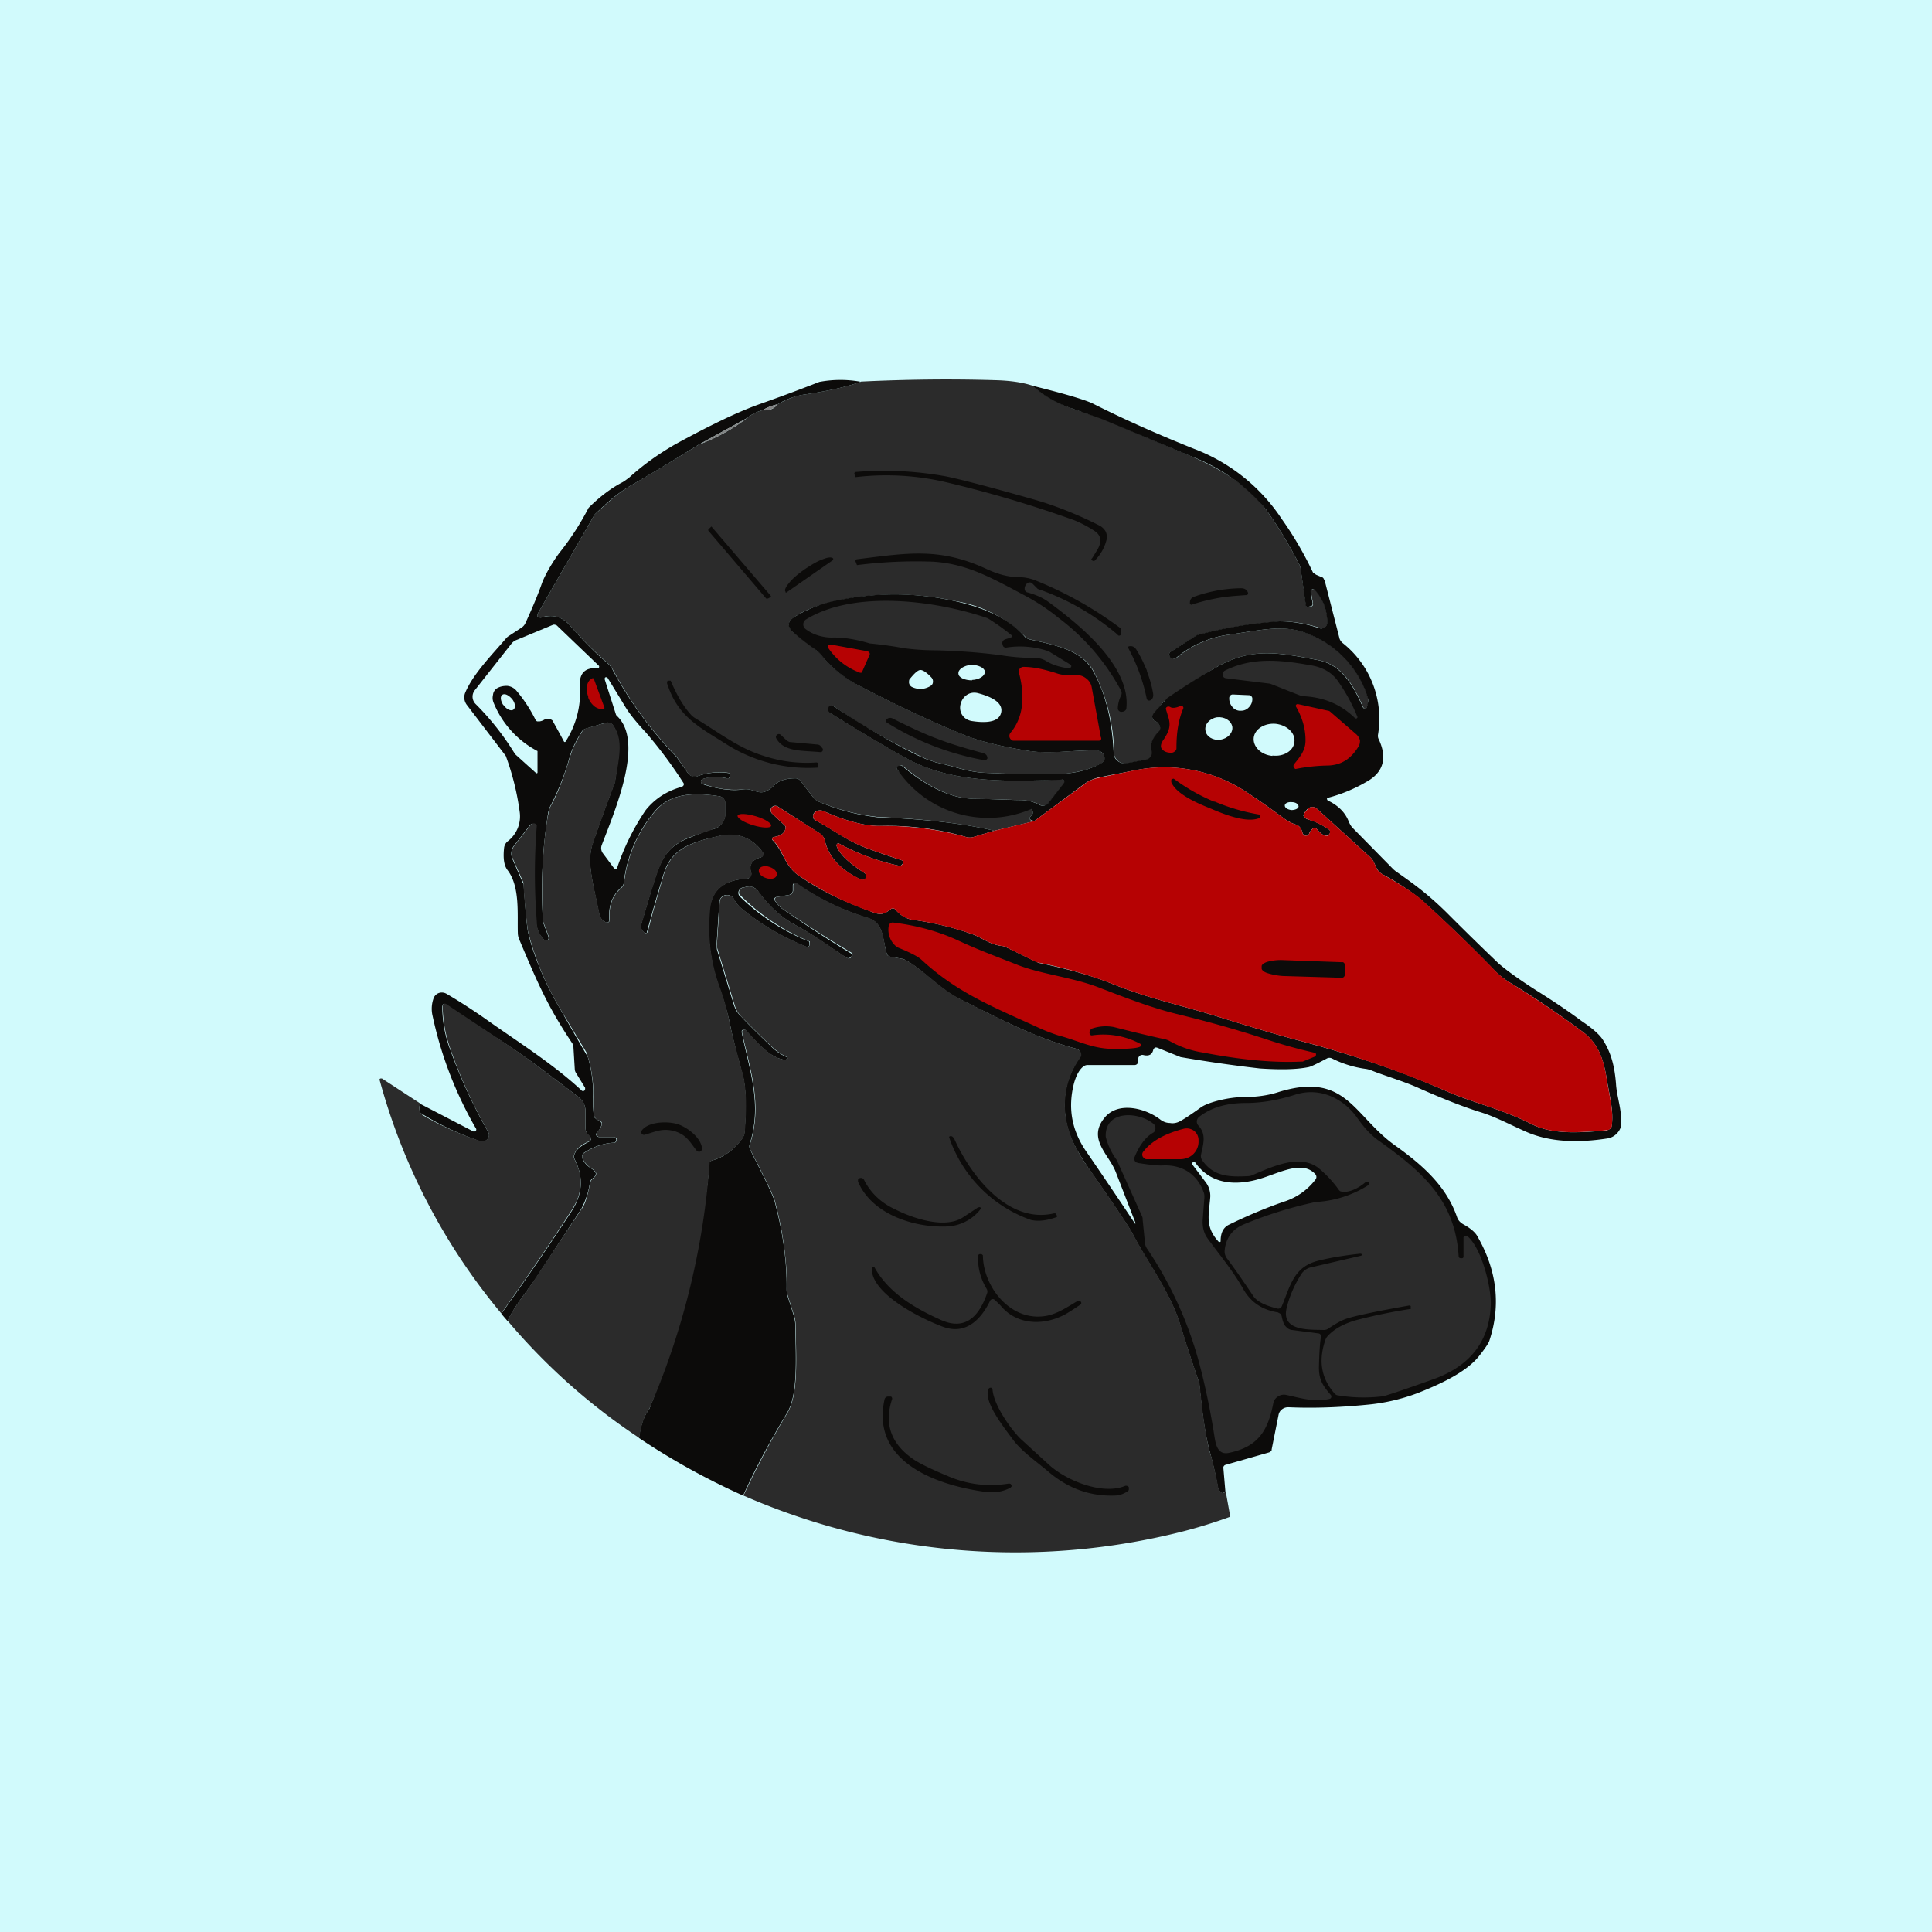 <!-- by TradingView --><svg width="56" height="56" viewBox="0 0 56 56" xmlns="http://www.w3.org/2000/svg"><path fill="#D1FAFC" d="M0 0h56v56H0z"/><path d="M29.93 11.18c.32.28.7.5 1.15.66l.89.3 2.55 1.08c.89.38 1.67.87 2.17 1.54a12.44 12.44 0 0 1 1 1.66l.17 1.13a.05.05 0 0 0 .02.03.05.05 0 0 0 .04 0H38a.07.07 0 0 0 .06-.06v-.02l-.06-.33v-.05l.04-.03a.08.08 0 0 1 .1.02c.23.28.34.6.34.95a.15.15 0 0 1-.07.12.17.17 0 0 1-.15.02c-.42-.13-.81-.2-1.17-.18a12.14 12.14 0 0 0-2.4.4l-.76.48a.08.08 0 0 0-.04.06.08.08 0 0 0 .03.07l.01.02c.03.02.06.04.1.04.02 0 .06-.01.08-.03a3 3 0 0 1 1.49-.66c1-.14 1.66-.33 2.4 0a2.9 2.9 0 0 1 1.66 1.84v.13l-.03.13-.02.02a.06.06 0 0 1-.09-.01c-.29-.64-.61-1.25-1.33-1.38-1.1-.21-1.92-.38-2.95.22a21.79 21.79 0 0 0-1.5.98 5.13 5.13 0 0 0-.33.42.14.14 0 0 0 .03.12l.05.03c.07.04.12.1.14.16a.14.14 0 0 1-.03.15c-.19.18-.26.36-.2.55a.21.21 0 0 1-.04.17.22.22 0 0 1-.15.1l-.54.1a.34.34 0 0 1-.26-.07.31.31 0 0 1-.12-.23 5.26 5.26 0 0 0-.6-2.39c-.34-.6-1.1-.74-1.85-.91a.24.24 0 0 1-.13-.08 3.73 3.73 0 0 0-2.04-1.03 7.97 7.97 0 0 0-3.33-.02c-.55.11-1 .27-1.32.49-.2.13-.2.28-.02.44l.67.52c.05.03.09.07.12.11.28.36.65.67 1.13.92 1.05.55 2.08 1.04 3.1 1.45.38.15.97.3 1.77.43.65.1 1.3-.02 1.98-.01.03 0 .07 0 .1.02l.1.06.05.1a.2.2 0 0 1 0 .1c-.02.04-.08.1-.2.15-.27.13-.57.2-.9.24-.38.04-1.16.03-2.36-.02-.5-.02-.92-.2-1.42-.3l-.29-.1a18.82 18.82 0 0 1-2.72-1.55.1.1 0 0 0-.1.05.11.11 0 0 0 .03.16c.85.53 1.6.98 2.24 1.33 1.33.73 2.95.66 4.48.6l.04.01.03.03a.07.07 0 0 1 0 .08l-.46.57a.2.2 0 0 1-.25.05 1.24 1.24 0 0 0-.56-.14l-1.4-.04c-.61-.02-1.28-.33-2-.94a.11.11 0 0 0-.14 0 .08.08 0 0 0-.04.05v.03l.02.03c.55.57 1.17.91 2.05 1a13.43 13.43 0 0 0 1.82.13.11.11 0 0 1 .05.1.1.1 0 0 1-.02.06l-.06.07a.06.06 0 0 0-.01.06.06.06 0 0 0 .04.04l.1.02-1.17.28c-.88-.21-2-.34-3.37-.4a6 6 0 0 1-1.71-.44.39.39 0 0 1-.17-.13l-.37-.48a.17.17 0 0 0-.14-.07c-.29 0-.5.07-.64.22-.39.38-.53.05-.87.1a2.57 2.57 0 0 1-1.22-.18.08.08 0 0 1 .04-.12c.19-.07.43-.08.7-.02h.05c.02-.01.03-.02.03-.04l.01-.03v-.05a.07.07 0 0 0-.05-.04 1.89 1.89 0 0 0-.9.1.23.23 0 0 1-.27-.09l-.33-.48c-.75-.77-1.35-1.6-1.83-2.49a.85.85 0 0 0-.2-.25c-.34-.29-.69-.64-1.05-1.05a.74.74 0 0 0-.84-.24.09.09 0 0 1-.1-.02.08.08 0 0 1 0-.1l1.63-2.84a.25.25 0 0 1 .04-.05c.34-.3.6-.57 1.03-.82.67-.39 1.32-.78 1.96-1.18.5-.19.97-.44 1.4-.77.12-.1.27-.18.45-.23.18.02.33-.03.44-.17.28-.16.53-.25.75-.28.67-.1 1.24-.22 1.68-.38 1.25-.06 2.54-.08 3.86-.04.43.01.8.06 1.1.16Z" fill="#2B2B2B"/><path d="M24.97 11.06c-.44.16-1 .28-1.68.38a2.1 2.1 0 0 0-.75.28c-.15.03-.3.09-.44.17-.18.05-.33.13-.45.23l-1.4.77c-.64.4-1.3.8-1.96 1.18-.43.25-.7.51-1.03.82a.25.25 0 0 0-.04.05l-1.63 2.84a.08.08 0 0 0 0 .1l.05.02a.1.1 0 0 0 .05 0c.33-.1.61-.03.84.24.36.41.7.76 1.04 1.05.09.07.16.16.2.25a11.25 11.25 0 0 0 1.84 2.5l.33.47c.03.04.07.07.12.09h.15a1.89 1.89 0 0 1 .92-.09l.03.03a.06.06 0 0 1 0 .05v.03l-.04.04a.07.07 0 0 1-.05 0 1.29 1.29 0 0 0-.7.02.08.08 0 0 0-.04.03.08.08 0 0 0 0 .09l.04.03c.45.15.85.2 1.18.15.34-.05.48.28.87-.1.14-.15.35-.22.64-.22a.17.17 0 0 1 .14.07l.37.48c.04.05.1.1.17.13a6 6 0 0 0 1.71.45c1.37.05 2.49.18 3.37.39l-.6.18a.39.39 0 0 1-.22 0 8.13 8.13 0 0 0-2.47-.32c-.43.01-.99-.13-1.66-.43a.24.24 0 0 0-.27.05.14.14 0 0 0-.03.12c0 .02 0 .04.02.06l.05.04c.57.3.94.61 1.53.82a21.46 21.46 0 0 0 .98.34.07.07 0 0 1 .03.07l-.02.03a.15.15 0 0 1-.07.06 6.44 6.44 0 0 1-1.79-.66c-.01 0-.02 0-.03.02a.06.06 0 0 0-.02.03v.03c.1.3.52.6.8.78.02.01.04.03.05.06v.08a.1.1 0 0 1-.06.06.1.1 0 0 1-.08 0c-.59-.28-.94-.66-1.05-1.13a.36.36 0 0 0-.16-.22l-1.2-.77a.14.14 0 0 0-.18.02.13.13 0 0 0 .02.19l.36.34a.1.1 0 0 1 .02.07c-.02.14-.13.23-.34.26l-.03.01-.01.02a.05.05 0 0 0 0 .06c.3.29.35.74.75 1.02.75.52 1.35.76 2.18 1.08.22.08.33.04.5-.1a.1.1 0 0 1 .07-.02.1.1 0 0 1 .06.03c.16.18.32.27.5.3.58.08 1.15.21 1.71.41.3.1.52.31.88.35.04 0 .08.02.11.03l.89.43.07.03c.87.18 1.56.38 2.06.58 1.16.47 2.03.63 3.3 1.03.8.25 1.51.46 2.14.63 1.63.43 3.07.92 4.32 1.48.75.33 1.61.52 2.44.94.64.34 1.47.25 2.2.2l.1-.05a.15.15 0 0 0 .05-.1c.05-.47-.06-.8-.17-1.47-.1-.55-.27-.93-.67-1.24-.7-.52-1.4-1-2.1-1.42a2.3 2.3 0 0 1-.47-.37c-.6-.62-1.3-1.3-2.1-2.03a7.3 7.3 0 0 0-1.14-.75.4.4 0 0 1-.17-.18l-.08-.17a.44.44 0 0 0-.1-.14l-1.54-1.4a.2.2 0 0 0-.3.02c-.07.08-.1.14-.1.17.02.05.07.1.16.12.2.06.39.15.57.28.02 0 .03.02.04.04v.05c0 .01 0 .03-.02.05a.13.13 0 0 1-.04.03c-.08.04-.19-.02-.33-.19a.07.07 0 0 0-.05-.03.07.07 0 0 0-.05.02c-.05.04-.1.1-.12.17l-.04.04a.1.1 0 0 1-.1-.02.09.09 0 0 1-.04-.04c-.03-.14-.1-.23-.2-.26s-.2-.08-.32-.16c-.47-.35-.85-.61-1.14-.8a4.3 4.3 0 0 0-3.26-.6l-1.02.2c-.14.04-.28.1-.4.19l-1.44 1.07a1.3 1.3 0 0 1-.11-.04l-.02-.02a.06.06 0 0 1 .01-.06l.06-.07a.11.11 0 0 0 0-.12.11.11 0 0 0-.03-.04A3.17 3.17 0 0 1 26 22.29a.07.07 0 0 1 0-.06l.02-.02a.11.11 0 0 1 .14 0c.73.61 1.4.92 2.01.94.4 0 .77.03 1.4.04.2 0 .39.05.56.14a.2.2 0 0 0 .25-.05l.45-.57.02-.04-.01-.04a.07.07 0 0 0-.03-.03.08.08 0 0 0-.04 0c-1.53.05-3.15.12-4.48-.61-.64-.35-1.39-.8-2.24-1.33a.12.12 0 0 1-.05-.07c0-.03 0-.07.02-.1a.1.1 0 0 1 .06-.04.1.1 0 0 1 .08.02c1.23.8 2.13 1.3 2.68 1.53l.29.1c.5.1.91.28 1.42.3 1.2.05 1.98.06 2.35.02.34-.03.64-.11.91-.24.12-.06.18-.1.2-.15a.2.2 0 0 0 0-.1.22.22 0 0 0-.05-.1.26.26 0 0 0-.1-.06.29.29 0 0 0-.1-.02c-.68-.01-1.33.12-1.98.01-.8-.13-1.39-.28-1.77-.43-1.02-.41-2.05-.9-3.1-1.45a3.36 3.36 0 0 1-1.13-.92.57.57 0 0 0-.12-.11 9.94 9.94 0 0 1-.67-.52c-.18-.16-.17-.31.02-.44a3.8 3.8 0 0 1 1.32-.5c1.1-.22 2.2-.22 3.33.03.7.15 1.54.45 2.04 1.03.03.04.08.06.13.08.75.17 1.5.3 1.85.91.36.65.56 1.44.6 2.39a.3.3 0 0 0 .12.23.33.33 0 0 0 .26.06l.54-.1a.23.23 0 0 0 .15-.09.21.21 0 0 0 .03-.17c-.05-.19.02-.37.2-.55a.14.14 0 0 0 .04-.15.26.26 0 0 0-.14-.16.14.14 0 0 1-.08-.15l.03-.06a5.13 5.13 0 0 1 .41-.46c.44-.3.9-.6 1.4-.88 1.02-.6 1.84-.43 2.94-.22.72.13 1.04.74 1.33 1.38l.02.02h.07l.02-.03.03-.13a.23.23 0 0 0 0-.13 2.9 2.9 0 0 0-1.65-1.83c-.75-.34-1.4-.15-2.41-.01a3 3 0 0 0-1.49.66.14.14 0 0 1-.18 0l-.01-.03-.02-.03v-.04a.08.08 0 0 1 .03-.06l.77-.49a12.14 12.14 0 0 1 2.39-.4c.36 0 .75.06 1.17.2a.17.17 0 0 0 .15-.03.15.15 0 0 0 .07-.12c0-.36-.11-.67-.35-.95a.08.08 0 0 0-.1-.02.07.07 0 0 0-.03.03v.05l.06.33a.07.07 0 0 1-.03.06l-.03.01-.08.02a.05.05 0 0 1-.04-.01l-.02-.02v-.01l-.16-1.13a12.44 12.44 0 0 0-1-1.66 5.24 5.24 0 0 0-2.18-1.54l-2.56-1.07-.88-.31a3.24 3.24 0 0 1-1.15-.66c.93.23 1.5.4 1.74.51.97.49 1.95.92 2.95 1.32a5.29 5.29 0 0 1 2.54 2.03 10.2 10.2 0 0 1 .91 1.56l.09.06.14.06c.03 0 .05.02.07.04l.04.08.42 1.64c.01.06.05.12.1.16a2.8 2.8 0 0 1 1.02 2.67c0 .04 0 .07.02.11.26.55.14.97-.35 1.24a4.42 4.42 0 0 1-1.14.47.05.05 0 0 0 0 .05l.01.02c.3.14.52.35.62.63.03.06.06.12.11.17l1.18 1.2.06.05c.57.4.94.67 1.48 1.2a85.6 85.6 0 0 0 1.5 1.47c.23.2.6.47 1.12.8.43.27.87.56 1.3.88.3.2.5.38.59.51.26.39.36.8.4 1.3.02.37.17.74.15 1.17 0 .1-.05.2-.13.28a.48.48 0 0 1-.28.14c-.78.12-1.65.13-2.4-.22-.49-.22-.86-.42-1.29-.55-.48-.15-1.06-.38-1.74-.68-.43-.2-1.02-.37-1.39-.52a.74.74 0 0 0-.19-.05 3.1 3.1 0 0 1-.96-.3.16.16 0 0 0-.15 0c-.3.16-.47.24-.53.25-.34.07-.8.08-1.41.04a41.45 41.45 0 0 1-2.3-.33l-.67-.27-.04-.01a.09.09 0 0 0-.06.03l-.02.03c-.03.15-.13.2-.29.16a.12.12 0 0 0-.1.02.12.12 0 0 0-.05.1v.07a.1.1 0 0 1-.03.07.1.1 0 0 1-.07.03h-1.35a.2.2 0 0 0-.12.03c-.12.08-.22.25-.29.5-.18.7-.07 1.34.33 1.94a169.47 169.47 0 0 1 1.44 2.13h.01v-.02a.02.02 0 0 0 0-.01l-.57-1.47c-.2-.52-.85-.97-.3-1.6.4-.45 1.18-.24 1.59.08.08.06.17.1.28.1.1.02.21 0 .31-.06.06-.03.27-.16.6-.4.24-.16.84-.29 1.2-.29.4 0 .75-.05 1.05-.15 1.96-.6 2.16.7 3.38 1.56.84.6 1.48 1.2 1.78 2.06.03.1.1.17.19.22.2.11.34.23.4.34.57.99.69 2 .35 3.03-.02.07-.12.22-.31.46-.38.47-1.16.82-1.77 1.06a5.6 5.6 0 0 1-1.5.34c-.82.08-1.57.1-2.24.07a.29.29 0 0 0-.19.06.26.26 0 0 0-.1.16l-.2 1c0 .02 0 .04-.02.05a.12.12 0 0 1-.06.04l-1.26.36a.09.09 0 0 0-.05.04.08.08 0 0 0-.01.05l.06.7-.09.03a.23.23 0 0 1-.13-.17c-.06-.34-.14-.68-.23-1.02-.18-.64-.26-1.51-.31-2a51.92 51.92 0 0 1-.57-1.74c-.3-.94-.98-1.82-1.37-2.6-.08-.15-.46-.73-1.16-1.73-.35-.5-.57-.89-.67-1.18-.25-.8-.15-1.53.3-2.18a.17.17 0 0 0-.02-.22.18.18 0 0 0-.07-.04c-1.2-.31-2.31-.91-3.4-1.45-.6-.3-1.08-.88-1.59-1.14a.27.27 0 0 0-.08-.02l-.33-.06a.13.13 0 0 1-.1-.1c-.13-.45-.09-.88-.55-1.02a7.57 7.57 0 0 1-2.1-1.02l-.03.01a.07.07 0 0 0-.04.06v.15c0 .03-.01.06-.03.08a.14.14 0 0 1-.08.05l-.36.06a.07.07 0 0 0-.06.04v.04l.01.03c.08.1.15.19.23.24a34.16 34.16 0 0 0 2.02 1.31v.03l-.02.02-.04.04a.1.1 0 0 1-.12.01c-.7-.46-.87-.61-1.52-.97-.39-.22-.74-.54-1.04-.96a.32.32 0 0 0-.16-.12.34.34 0 0 0-.2 0l-.1.02a.16.16 0 0 0-.06.04.15.15 0 0 0 0 .22 6.11 6.11 0 0 0 2 1.3l.01.03v.06a.07.07 0 0 1-.03.06.07.07 0 0 1-.07 0 7.19 7.19 0 0 1-1.84-1.08.98.98 0 0 1-.25-.3.22.22 0 0 0-.1-.1.23.23 0 0 0-.27.06.21.21 0 0 0-.05.13l-.08 1.23.01.14.5 1.63c.04.11.1.22.2.31.2.22.5.51.87.87.13.13.28.23.43.3.02 0 .02.01.03.02a.05.05 0 0 1-.02.06l-.03.01c-.45-.04-.85-.54-1.14-.85a.07.07 0 0 0-.09-.02.07.07 0 0 0-.03.03v.05c.22 1.08.6 2.08.23 3.23a.24.24 0 0 0 .02.18c.44.86.68 1.36.71 1.51.24.9.35 1.74.34 2.5 0 .06 0 .12.02.19l.18.57c.03.1.05.19.05.28.02 1.05.08 2.04-.24 2.57-.47.78-.9 1.57-1.27 2.39a20.48 20.48 0 0 1-3.02-1.67c.05-.36.14-.64.3-.84a21.94 21.94 0 0 0 .98-3.17l.28-1.35a11.16 11.16 0 0 0 .48-2.63.13.13 0 0 1 .07-.05c.36-.1.65-.32.88-.64a.37.37 0 0 0 .07-.2c.06-.74.04-1.3-.06-1.67-.19-.68-.3-1.13-.34-1.34a7.41 7.41 0 0 0-.32-1.13 5.3 5.3 0 0 1-.3-2.26c.05-.59.41-.9 1.08-.93a.15.15 0 0 0 .11-.06.14.14 0 0 0 .02-.12c-.07-.22.02-.37.28-.44a.1.1 0 0 0 .07-.11.1.1 0 0 0-.02-.04 1.14 1.14 0 0 0-1.24-.47c-.72.16-1.39.32-1.62 1.09a50.6 50.6 0 0 0-.49 1.7c0 .02-.01.02-.02.02h-.03l-.03-.01-.03-.03a.21.21 0 0 1-.06-.2l.28-.94c.27-.86.37-1.3 1.18-1.6.29-.12.5-.2.64-.23.1-.02.18-.08.24-.16s.1-.17.1-.27v-.32a.2.2 0 0 0-.05-.13.2.2 0 0 0-.12-.07c-.66-.1-1.37-.12-1.84.4a3.9 3.9 0 0 0-.93 2.1c0 .06-.04.12-.1.17-.24.22-.35.52-.32.91v.04l-.03.03a.08.08 0 0 1-.08 0l-.03-.02a.32.32 0 0 1-.15-.2c-.17-.87-.38-1.51-.19-2.07a55.55 55.55 0 0 1 .64-1.76c.1-.72.24-1.2-.05-1.65a.2.2 0 0 0-.22-.08l-.57.17a.2.2 0 0 0-.12.09c-.17.27-.28.5-.34.7a7.3 7.3 0 0 1-.54 1.4.8.8 0 0 0-.09.24 14.12 14.12 0 0 0-.15 3.18l.16.43v.05c0 .02-.02.03-.03.04a.08.08 0 0 1-.1-.01.76.76 0 0 1-.23-.52 17.54 17.54 0 0 1 0-2.8.1.1 0 0 0-.05-.04h-.06a.1.1 0 0 0-.06.03l-.47.6a.38.38 0 0 0-.05.38l.3.69c.02.03.03.05.03.08.05.78.1 1.22.12 1.33.13.62.48 1.48.9 2.19a121.29 121.29 0 0 0 .84 1.46c.11.39.16.77.15 1.15 0 .19 0 .37.02.53 0 .03.02.06.03.08l.07.06c.01 0 .03 0 .05.02.03 0 .05.03.06.05.02.03.02.06.01.09a.47.47 0 0 1-.12.2.08.08 0 0 0-.02.1l.03.02a.1.1 0 0 0 .05.02h.42c.02 0 .04 0 .05.02l.02.04v.03l-.02.05a.07.07 0 0 1-.05.02c-.31.02-.6.12-.87.3a.13.13 0 0 0-.04.15c.04.12.14.23.29.32.06.05.1.09.1.13 0 .04-.03.1-.1.14a.2.2 0 0 0-.07.11 2.4 2.4 0 0 1-.25.77L15.5 37.1c-.2.29-.58.75-.79 1.19l-.18-.21a81.3 81.3 0 0 0 2.03-2.96c.33-.5.36-1 .1-1.51a.19.19 0 0 1-.01-.15c.05-.14.2-.26.43-.37l.03-.03a.08.08 0 0 0 .02-.07.08.08 0 0 0-.03-.04l-.04-.04a.3.3 0 0 1-.09-.21v-.49a.51.51 0 0 0-.2-.41c-.95-.72-1.4-1.08-2.26-1.64a63.24 63.24 0 0 1-1.61-1.06h-.04a.07.07 0 0 0-.03.03l-.01.04c0 .43.08.85.22 1.23.3.84.67 1.64 1.11 2.41a.18.18 0 0 1-.02.21.2.2 0 0 1-.21.06 8.16 8.16 0 0 1-1.73-.82.25.25 0 0 1 0-.26l1.52.79a.07.07 0 0 0 .08-.01.06.06 0 0 0 0-.08 11.17 11.17 0 0 1-1.25-3.25.89.89 0 0 1 .03-.52.25.25 0 0 1 .16-.15.27.27 0 0 1 .22.03c.36.21.73.45 1.09.7.88.63 1.99 1.32 2.82 2.1a.06.06 0 0 0 .08 0l.02-.04v-.04l-.27-.44a.21.21 0 0 1-.03-.1l-.04-.66a.2.2 0 0 0-.04-.1c-.7-1.05-.98-1.7-1.53-3a.48.48 0 0 1-.04-.17c-.02-.56.07-1.36-.3-1.84-.1-.13-.13-.34-.1-.63a.29.29 0 0 1 .1-.2.91.91 0 0 0 .35-.88 7.56 7.56 0 0 0-.4-1.6l-1.13-1.48a.36.36 0 0 1-.05-.34c.23-.56.8-1.13 1.2-1.6a.39.39 0 0 1 .09-.07l.35-.23a.31.31 0 0 0 .11-.13c.22-.48.38-.87.48-1.16.09-.24.3-.6.5-.87a7.87 7.87 0 0 0 .85-1.31c.32-.32.64-.56.96-.73.08-.04.15-.1.22-.15.43-.39.88-.7 1.33-.96 1.04-.57 1.86-.96 2.46-1.17a53 53 0 0 0 1.72-.64 3.3 3.3 0 0 1 1.22 0Z" fill="#0C0B0A"/><path d="M22.54 11.72a.47.47 0 0 1-.44.17c.14-.08.29-.14.44-.17ZM21.65 12.12c-.43.33-.9.58-1.4.77l1.4-.77Z" fill="#838383"/><path d="m31.65 16.19.16-.26c.14-.24.1-.43-.1-.55a3.3 3.3 0 0 0-.57-.3 34.31 34.31 0 0 0-3.75-1.11 7.6 7.6 0 0 0-2.59-.14l-.02-.03-.01-.05a.05.05 0 0 1 0-.05.05.05 0 0 1 .04-.02 10 10 0 0 1 2.62.13c.39.08 1.25.3 2.58.68.63.18 1.33.47 1.89.76.06.04.12.1.15.16.03.07.04.14.03.21a1.3 1.3 0 0 1-.37.65l-.04-.02a.05.05 0 0 1-.03-.02.04.04 0 0 1 0-.04ZM22.35 17.28l-.04.04a.2.2 0 0 1-.06.03h-.04l-1.68-1.97v-.04l.05-.04.04-.04 1.73 2.02ZM32.4 18.4a7.12 7.12 0 0 0-2.32-1.33l-.16-.16a.11.11 0 0 0-.15 0 .2.2 0 0 0-.07.16c0 .02 0 .04.02.06.02.02.04.04.06.04.25.07.45.16.6.27.93.68 2.38 1.86 2.27 3.07 0 .03-.01.06-.03.08a.14.14 0 0 1-.09.04.1.1 0 0 1-.09-.02.1.1 0 0 1-.04-.07.9.9 0 0 1 .1-.39.16.16 0 0 0-.01-.14 6.44 6.44 0 0 0-1.82-2.11c-.28-.23-.6-.44-.93-.62-.98-.52-1.7-.94-2.7-1a13.5 13.5 0 0 0-2.2.1l-.04-.1a.05.05 0 0 1 .04-.07c1.46-.18 2.39-.35 3.75.28.34.16.66.24.95.24.15 0 .3.03.44.08a10.88 10.88 0 0 1 2.5 1.4l.02.04v.12l-.01.03-.03.02a.06.06 0 0 1-.06-.01ZM22.8 17.17a.02.02 0 0 1-.03 0v-.02c-.04-.04 0-.13.1-.25.1-.13.26-.26.44-.39l.03-.02c.18-.12.36-.23.51-.28.15-.06.26-.07.3-.02v.04l-1.35.94ZM35.33 17.33a5.7 5.7 0 0 0-.8.2.07.07 0 0 1-.04-.03v-.03c0-.09.04-.15.14-.18a4.17 4.17 0 0 1 1.34-.24c.1 0 .17.04.2.12a.06.06 0 0 1-.03.08h-.03c-.3.02-.56.04-.78.08Z" fill="#0C0B0A"/><path d="m29.3 18.48-.16.05a.13.13 0 0 0-.07.05.11.11 0 0 0-.01.1l.01.03c0 .02.02.04.04.05.02.01.04.02.06.01a2.52 2.52 0 0 1 1.23.11l.62.38.03.03v.04l-.03.03a.06.06 0 0 1-.04.01c-.26-.03-.47-.1-.64-.2a.62.62 0 0 0-.33-.1 6.1 6.1 0 0 1-.95-.07c-.56-.08-1.2-.13-1.91-.15-.4 0-.7-.03-.94-.06a11.45 11.45 0 0 0-1-.14c-.4-.12-.77-.18-1.1-.17-.29 0-.57-.1-.75-.24a.17.17 0 0 1 .01-.29c1.41-.86 3.78-.54 5.26-.03a6.78 6.78 0 0 1 .7.5.05.05 0 0 1-.01.05l-.03.01Z" fill="#2B2B2B"/><path d="M17.36 19.3a.05.05 0 0 1 0 .05c0 .01 0 .02-.02.02h-.03c-.37-.03-.53.17-.5.53a2.65 2.65 0 0 1-.42 1.6.03.03 0 0 1-.04 0 26.21 26.21 0 0 0-.34-.62.21.21 0 0 0-.17-.04.22.22 0 0 0-.08.03.34.34 0 0 1-.12.04h-.07a.1.1 0 0 1-.05-.05 4.14 4.14 0 0 0-.56-.85.4.4 0 0 0-.27-.13c-.1 0-.21.02-.3.08a.26.26 0 0 0-.1.18c-.02.09-.01.15.01.21a2.74 2.74 0 0 0 1.28 1.42v.63l-.01.01a.03.03 0 0 1-.03 0l-.61-.55a7.75 7.75 0 0 0-1.14-1.45.3.3 0 0 1-.03-.4l1.07-1.36a.35.35 0 0 1 .14-.1l1.06-.44a.1.1 0 0 1 .06 0 .1.1 0 0 1 .05.02l1.22 1.17Z" fill="#D1FAFC"/><path d="m24.07 18.68 1.09.2.02.02a.06.06 0 0 1 .03.04v.03l-.22.5-.02.03h-.04c-.4-.15-.7-.39-.93-.73a.06.06 0 0 1 0-.06l.03-.02h.04Z" fill="#B60203"/><path d="M33.24 19.45c.08.2.14.41.18.63.02.1 0 .18-.08.22a.07.07 0 0 1-.06 0 .07.07 0 0 1-.04-.04 5.29 5.29 0 0 0-.55-1.5.07.07 0 0 1 .06-.03c.08-.01.15.03.2.12.12.19.21.39.3.6Z" fill="#0C0B0A"/><path d="M35.5 19.44c.8-.4 1.62-.31 2.47-.16.34.05.64.2.83.49a5.04 5.04 0 0 1 .55 1.02l-.02.03a.05.05 0 0 1-.06-.01c-.4-.39-.89-.6-1.49-.63a.2.2 0 0 1-.07-.01l-.86-.34a.37.37 0 0 0-.09-.02l-1.22-.15a.12.12 0 0 1-.07-.03.11.11 0 0 1-.02-.13.12.12 0 0 1 .05-.06Z" fill="#2B2B2B"/><path d="M28.17 19.71c.22-.01.38-.12.38-.24-.01-.11-.19-.2-.4-.2-.21.02-.38.13-.37.25 0 .12.18.2.4.2Z" fill="#D1FAFC"/><path d="M31.92 21.38v.04l-.01.02a.08.08 0 0 1-.06.03H29.4c-.03 0-.06 0-.08-.02a.15.15 0 0 1-.05-.06.14.14 0 0 1 .02-.15c.42-.5.4-1.16.24-1.76a.12.12 0 0 1 .03-.1.14.14 0 0 1 .1-.05c.3 0 .6.07.95.18.19.07.35.06.62.06.1 0 .19.04.26.1a.4.4 0 0 1 .15.23l.27 1.48Z" fill="#B60203"/><path d="M26.68 19.42c.07 0 .18.07.32.22a.16.16 0 0 1 .04.14c0 .02-.01.05-.03.07a.17.17 0 0 1-.05.04.6.6 0 0 1-.25.08.6.6 0 0 1-.26-.05.16.16 0 0 1-.1-.18c0-.03.01-.05.03-.07.13-.16.23-.25.3-.25ZM17.53 19.7v-.04c0-.02.02-.03.03-.03h.04a125.69 125.69 0 0 1 .52.85c.12.2.31.44.6.75a12.8 12.8 0 0 1 1.1 1.48v.04a.1.1 0 0 1-.03.04.1.1 0 0 1-.04.02c-.43.12-.78.35-1.04.68a6.84 6.84 0 0 0-.83 1.69.06.06 0 0 1-.06 0l-.02-.01-.32-.43a.25.25 0 0 1-.04-.24c.38-1 1.25-3 .44-3.75a.1.1 0 0 1-.03-.05l-.32-1Z" fill="#D1FAFC"/><path d="M17.52 20.51v.02h-.01l-.01.01c-.08.03-.17 0-.25-.05a.59.59 0 0 1-.2-.27v-.03a.57.57 0 0 1-.03-.33c.02-.1.08-.17.15-.2h.02a.02.02 0 0 1 .02.01l.31.84Z" fill="#B60203"/><path d="M19.34 19.79a.05.05 0 0 1 .02-.06h.08c.17.4.36.74.6 1a.5.5 0 0 0 .1.08c.74.45 1.28.88 2 1.1a3.95 3.95 0 0 0 1.53.19l.03.01a.07.07 0 0 1 .02.05v.04c0 .02 0 .03-.02.05a4.43 4.43 0 0 1-2.6-.65c-.87-.55-1.46-.83-1.77-1.81Z" fill="#0C0B0A"/><path d="M29.02 20.65c-.05.24-.33.33-.85.25-.25-.04-.38-.26-.33-.48.05-.23.26-.39.5-.33.5.13.73.32.68.56ZM14.6 20.44c.08.12.21.18.28.13.07-.05.06-.18-.03-.3-.1-.12-.22-.18-.29-.13-.07.05-.05.18.03.3ZM36.2 20.15a.1.1 0 0 1 .07.03.1.1 0 0 1 .03.07v.01c0 .1-.04.18-.1.24a.29.29 0 0 1-.22.1h-.06a.29.29 0 0 1-.2-.11.37.37 0 0 1-.09-.25v-.01a.1.1 0 0 1 .03-.07.1.1 0 0 1 .08-.03l.46.02Z" fill="#D1FAFC"/><path d="M37.57 20.49a.05.05 0 0 1 .03-.08h.03l.86.19c.03 0 .06.02.08.04l.75.65c.05.05.08.1.1.17 0 .07-.01.13-.05.19-.2.32-.47.54-.92.54a5.23 5.23 0 0 0-.9.1.09.09 0 0 1-.04-.04.08.08 0 0 1 0-.1c.17-.21.32-.39.33-.65.01-.34-.08-.68-.27-1.01ZM33.93 20.5c.06.03.16.02.29-.04a.06.06 0 0 1 .06.01l.02.03v.03c-.13.3-.2.67-.2 1.14 0 .04 0 .07-.04.1a.16.16 0 0 1-.1.05c-.14 0-.23-.04-.29-.12-.04-.07-.02-.16.07-.28.17-.26.2-.42.11-.68l-.06-.2.02-.04a.1.1 0 0 1 .12 0Z" fill="#B60203"/><path d="M27.16 21.41c.33.13.78.27 1.34.42.07.02.11.06.12.13v.03l-.03.03a.1.1 0 0 1-.03.02 7.97 7.97 0 0 1-2.86-1.1.09.09 0 0 1-.02-.03v-.04l.03-.03a.15.15 0 0 1 .17-.01c.52.26.95.46 1.28.58Z" fill="#0C0B0A"/><path d="M35.37 21.44c.22-.03.37-.2.35-.37-.03-.18-.22-.3-.44-.28-.21.03-.37.2-.34.38.02.18.22.3.43.27Z" fill="#D1FAFC"/><path d="M18.53 41.68a17.98 17.98 0 0 1-3.82-3.4c.21-.44.6-.9.79-1.2a277 277 0 0 1 1.36-2.04c.1-.13.17-.38.25-.77a.2.2 0 0 1 .08-.11c.06-.05.09-.1.09-.14 0-.04-.04-.08-.1-.13a.73.73 0 0 1-.3-.32.13.13 0 0 1 .05-.15c.27-.18.56-.28.87-.3.02 0 .03 0 .05-.02a.07.07 0 0 0 .02-.05v-.03c0-.02 0-.03-.02-.04a.07.07 0 0 0-.05-.02h-.42a.1.1 0 0 1-.05-.02.09.09 0 0 1-.02-.13.47.47 0 0 0 .13-.2v-.08a.13.13 0 0 0-.07-.05 1.06 1.06 0 0 0-.05-.02.17.17 0 0 1-.07-.06.17.17 0 0 1-.03-.08 4.11 4.11 0 0 1-.02-.53 3.79 3.79 0 0 0-.2-1.28l-.8-1.33a8.38 8.38 0 0 1-.9-2.2 17.76 17.76 0 0 1-.13-1.4l-.31-.7a.37.37 0 0 1 .05-.37l.47-.6a.1.1 0 0 1 .06-.04.1.1 0 0 1 .06 0 .1.1 0 0 1 .06.05 17.54 17.54 0 0 0 0 2.8c0 .21.08.38.22.52a.08.08 0 0 0 .13-.03v-.05l-.16-.43-.01-.05c-.05-.79-.04-2.14.16-3.13a.8.8 0 0 1 .09-.24c.19-.35.37-.82.54-1.4.06-.2.17-.43.34-.7a.2.2 0 0 1 .12-.1l.57-.16a.2.2 0 0 1 .22.08c.3.44.16.93.05 1.65a55.68 55.68 0 0 0-.64 1.76c-.2.56.02 1.2.19 2.07a.3.3 0 0 0 .15.2l.03.02.04.01.04-.01a.07.07 0 0 0 .03-.07c-.03-.39.08-.7.33-.91.05-.05.08-.1.09-.17a3.9 3.9 0 0 1 .93-2.1c.47-.52 1.18-.5 1.84-.4a.2.2 0 0 1 .12.07.2.2 0 0 1 .05.13v.32a.46.46 0 0 1-.34.43l-.64.22c-.81.3-.9.75-1.18 1.61l-.28.94a.2.2 0 0 0 .06.2l.03.03a.06.06 0 0 0 .08 0l.02-.03c.1-.43.27-1 .47-1.68.23-.77.9-.93 1.62-1.1.51-.1.93.05 1.24.48a.1.1 0 0 1 .02.09.1.1 0 0 1-.07.06c-.26.07-.35.22-.28.44a.14.14 0 0 1-.02.12.15.15 0 0 1-.11.06c-.67.04-1.03.34-1.07.93-.07.8.03 1.55.3 2.26.13.37.23.75.3 1.13.05.21.16.66.35 1.34.1.38.12.93.06 1.67 0 .07-.03.14-.07.2-.23.32-.52.53-.88.64a.13.13 0 0 0-.07.05 21.95 21.95 0 0 1-1.75 7.15c-.15.2-.24.48-.29.84Z" fill="#2B2B2B"/><path d="M36.88 21.9c.33.04.62-.14.64-.4.03-.25-.21-.48-.54-.52-.32-.03-.61.15-.64.4-.03.26.21.5.54.53Z" fill="#D1FAFC"/><path d="M23.77 21.8c-.52-.05-1.05 0-1.27-.4a.08.08 0 0 1 .02-.1.08.08 0 0 1 .1-.01l.17.16c.04.03.08.06.13.06l.77.07a.13.13 0 0 1 .1.05l.05.06a.07.07 0 0 1 0 .08l-.03.03h-.04Z" fill="#0C0B0A"/><path d="m28.82 24.08 1.16-.28 1.45-1.07c.11-.09.25-.15.4-.18l1-.21a4.3 4.3 0 0 1 3.27.6c.29.19.67.45 1.14.8.11.08.22.13.32.16s.17.12.2.26c0 .02.02.03.03.04a.1.1 0 0 0 .15-.02.49.49 0 0 1 .12-.17l.02-.01h.03a.07.07 0 0 1 .05.02c.14.17.25.23.33.2l.04-.04a.11.11 0 0 0 .02-.05v-.05a.08.08 0 0 0-.04-.04 2.23 2.23 0 0 0-.57-.28c-.09-.03-.14-.07-.15-.12 0-.03.02-.09.1-.17a.2.2 0 0 1 .14-.08.21.21 0 0 1 .15.06l1.54 1.4c.04.04.08.09.1.14l.08.17c.03.08.1.14.17.18.58.33.96.58 1.15.75.8.73 1.49 1.4 2.1 2.03.13.14.29.27.46.37.7.43 1.4.9 2.1 1.42.4.3.57.69.67 1.24.1.66.22 1 .17 1.48 0 .03-.02.07-.05.09a.16.16 0 0 1-.1.04c-.73.06-1.56.15-2.2-.19-.83-.42-1.69-.61-2.44-.94a29.63 29.63 0 0 0-4.32-1.48c-.63-.17-1.34-.38-2.14-.63-1.27-.4-2.14-.56-3.3-1.03a12.84 12.84 0 0 0-2.13-.6l-.89-.44a.38.38 0 0 0-.1-.03c-.37-.04-.59-.25-.89-.35a8.71 8.71 0 0 0-1.72-.41.83.83 0 0 1-.49-.3.1.1 0 0 0-.06-.03.1.1 0 0 0-.07.02c-.17.14-.28.18-.5.1a9.01 9.01 0 0 1-2.18-1.08c-.4-.28-.44-.73-.74-1.02a.05.05 0 0 1 0-.08l.03-.01c.21-.03.32-.12.34-.26v-.04a.1.1 0 0 0-.02-.03l-.36-.34a.13.13 0 0 1-.02-.18.14.14 0 0 1 .19-.02l1.2.76c.08.05.13.13.15.22.11.47.46.85 1.05 1.12a.1.1 0 0 0 .1-.01.1.1 0 0 0 .03-.03.12.12 0 0 0-.04-.15c-.28-.18-.7-.48-.8-.78v-.03c0-.02 0-.03.02-.03a.06.06 0 0 1 .07 0 6.43 6.43 0 0 0 1.75.64.15.15 0 0 0 .07-.05l.02-.04a.07.07 0 0 0-.03-.07l-.03-.01c-.2-.07-.53-.17-.95-.33-.6-.21-.96-.51-1.53-.82a.14.14 0 0 1-.07-.1.13.13 0 0 1 .03-.11.23.23 0 0 1 .27-.06c.67.3 1.23.44 1.66.43.86-.01 1.68.1 2.47.32.07.02.15.02.22 0l.6-.18Z" fill="#B60203"/><path d="M35.2 23.23a5.67 5.67 0 0 0 1.3.38l.03.04-.01.05-.04.02c-.38.14-1.05-.14-1.38-.28-.32-.13-1-.4-1.15-.77v-.05c0-.01 0-.03.02-.04l.05-.01a5.52 5.52 0 0 0 1.18.67Z" fill="#0C0B0A"/><path d="M37.43 23.48c.11 0 .2-.04.21-.1 0-.07-.08-.13-.2-.13-.1-.01-.2.03-.2.1 0 .06.08.12.2.13Z" fill="#D1FAFC"/><path d="M21.83 23.92c.26.08.5.09.52.02.03-.07-.17-.2-.44-.28-.27-.08-.5-.09-.53-.02-.02.07.18.2.45.28ZM22.2 25.45c.14.05.28.02.31-.07.04-.09-.05-.2-.2-.25-.13-.05-.28-.02-.31.07-.03.1.05.2.2.25Z" fill="#B60203"/><path d="m35.53 43.24.12.67-.01.06a14.68 14.68 0 0 1-1.32.41 19.7 19.7 0 0 1-12.77-1.03c.38-.82.8-1.61 1.27-2.39.32-.53.26-1.52.24-2.57 0-.1-.02-.19-.05-.28l-.18-.57a.63.63 0 0 1-.02-.2c0-.75-.1-1.59-.34-2.49-.03-.15-.27-.65-.71-1.5a.24.24 0 0 1-.02-.19c.37-1.15 0-2.15-.23-3.23v-.05l.03-.03a.07.07 0 0 1 .09.02c.3.31.69.81 1.14.85h.03a.05.05 0 0 0 0-.09c-.16-.07-.3-.17-.44-.3a34.6 34.6 0 0 1-.88-.87.8.8 0 0 1-.18-.31l-.5-1.63a.4.4 0 0 1-.02-.14l.08-1.23c0-.05.02-.1.05-.13a.23.23 0 0 1 .37.04c.05.11.14.21.25.3a7.2 7.2 0 0 0 1.88 1.09l.03-.01.02-.03.01-.03v-.09a6.11 6.11 0 0 1-2.04-1.37.14.14 0 0 1 .03-.15.16.16 0 0 1 .07-.04l.09-.02a.34.34 0 0 1 .2 0c.06.03.12.07.16.12.3.42.65.74 1.04.96.65.36.82.5 1.52.97a.1.1 0 0 0 .12 0l.04-.05.01-.02v-.03a.05.05 0 0 0-.02-.04c-.63-.37-1.3-.8-2-1.27a.99.99 0 0 1-.22-.24.07.07 0 0 1 0-.07s0-.02.02-.03l.03-.01.36-.06c.03 0 .06-.02.08-.05a.13.13 0 0 0 .03-.08v-.15l.01-.03.03-.03a.07.07 0 0 1 .07 0c.64.45 1.33.78 2.06 1 .46.15.42.58.54 1.03 0 .03.02.05.04.07l.07.03.33.06.08.02c.51.26 1 .83 1.6 1.14 1.08.54 2.2 1.14 3.39 1.45l.07.04a.17.17 0 0 1 .06.15c0 .03-.02.05-.03.07a2.34 2.34 0 0 0-.3 2.18c.09.3.3.69.66 1.18.7 1 1.08 1.58 1.16 1.73.4.78 1.07 1.66 1.37 2.6a51.93 51.93 0 0 0 .57 1.75c.05.48.13 1.35.3 1.99.1.34.18.68.24 1.02.01.07.06.13.13.17l.1-.04Z" fill="#2B2B2B"/><path d="M33.02 30.35c-.12.04-.4.06-.84.05-.55-.02-.97-.25-1.51-.39a5.22 5.22 0 0 1-.67-.27c-1.4-.63-2.31-1.02-3.29-1.92-.08-.08-.3-.2-.67-.35a.38.38 0 0 1-.11-.08.63.63 0 0 1-.17-.55.1.1 0 0 1 .04-.07.11.11 0 0 1 .08-.03c.67.08 1.3.25 1.87.51.6.28 1.04.44 1.7.7.71.29 1.63.37 2.42.68.78.3 1.53.59 2.28.77.81.2 1.52.39 2.48.7a14.52 14.52 0 0 0 1.5.42.07.07 0 0 1-.03.11l-.34.14h-.03c-.81.04-1.76-.05-2.85-.26a2.85 2.85 0 0 1-.95-.32.53.53 0 0 0-.18-.07c-.28-.06-.76-.17-1.46-.35a1.26 1.26 0 0 0-.63.04.1.1 0 0 0-.05.04.1.1 0 0 0-.03.06v.04l.01.03.02.02a.06.06 0 0 0 .05.01 2.26 2.26 0 0 1 1.4.25.06.06 0 0 1 0 .07l-.04.02Z" fill="#B60203"/><path d="M38.98 28.25a.1.1 0 0 1-.03.07.1.1 0 0 1-.08.02l-1.68-.05a1.92 1.92 0 0 1-.44-.08.46.46 0 0 1-.13-.06c-.03-.03-.05-.05-.05-.08V28c.01-.05.08-.1.2-.13.12-.03.28-.05.44-.04l1.68.06h.04a.1.1 0 0 1 .05.06.1.1 0 0 1 0 .04v.27Z" fill="#0C0B0A"/><path d="M14.53 38.07A17.86 17.86 0 0 1 11 31.29a.04.04 0 0 1 .04-.03h.03l1.12.73a.25.25 0 0 0 0 .26l.06.07c.53.31 1.08.56 1.67.75a.2.2 0 0 0 .21-.06.18.18 0 0 0 .02-.2c-.44-.78-.81-1.58-1.1-2.42a3.86 3.86 0 0 1-.22-1.27l.03-.02a.07.07 0 0 1 .07 0l1.58 1.05c.85.56 1.3.92 2.25 1.64.07.05.12.11.16.18.03.07.05.15.05.23v.49c0 .08.03.16.1.21l.03.04a.08.08 0 0 1 .03.08l-.02.03c0 .02-.02.02-.03.03-.24.1-.38.23-.43.37a.18.18 0 0 0 0 .15c.27.5.24 1-.1 1.51a81.64 81.64 0 0 1-2.02 2.96ZM42.42 36.44V35.86l.04-.03a.07.07 0 0 1 .07 0c.4.32.7 1.46.68 2-.04 1.05-.6 1.77-1.67 2.15-.78.28-1.26.44-1.44.49a4.55 4.55 0 0 1-1.35-.03.2.2 0 0 1-.06-.04c-.4-.45-.48-.97-.27-1.57a.32.32 0 0 1 .06-.1c.2-.22.5-.38.89-.48a15.53 15.53 0 0 1 1.52-.31.05.05 0 0 0 0-.04v-.04l-.02-.02h-.02c-.96.17-1.57.3-1.81.38-.13.04-.32.14-.55.3a.24.24 0 0 1-.14.03c-.45-.01-1.2.02-1.06-.62.08-.34.22-.67.43-1a.45.45 0 0 1 .3-.2l1.42-.33a.03.03 0 0 0 .03-.03c0-.01 0-.02-.02-.03h-.03c-.48.05-.88.12-1.2.2-.74.18-.82.75-1.07 1.33a.1.1 0 0 1-.05.05.1.1 0 0 1-.07.01c-.37-.09-.6-.21-.7-.36-.27-.4-.52-.77-.77-1.1a.34.34 0 0 1-.06-.25c.04-.34.22-.59.55-.73a11.85 11.85 0 0 1 2.09-.65 3.15 3.15 0 0 0 1.54-.5.06.06 0 0 0 0-.04v-.02l-.03-.03h-.05c-.23.2-.46.3-.67.3l-.08-.02a.17.17 0 0 1-.05-.05 3.3 3.3 0 0 0-.59-.63c-.53-.4-1.3-.05-1.88.2a.38.38 0 0 1-.14.04c-.55.03-1.02.02-1.35-.47a.2.2 0 0 1-.03-.14c.06-.3.17-.59-.07-.85a.18.18 0 0 1-.05-.13.18.18 0 0 1 .07-.13c.39-.3.86-.4 1.36-.4.44 0 .92-.08 1.42-.24.75-.24 1.44.14 1.82.7.2.28.4.49.6.63 1.26.9 2.22 1.72 2.32 3.36l.02.04.04.01h.04l.03-.01v-.02Z" fill="#2B2B2B"/><path d="M32.89 33.53a.13.13 0 0 0 .04.16l.06.02c.32.05.56.08.73.07.6-.02 1 .3 1.17.78.02.05.02.1.02.15l-.05.66c-.01.2.04.4.16.55.32.44.73.93 1.02 1.45.22.38.55.6 1 .67l.07.04c.02.01.03.04.04.07.03.15.07.26.13.31.04.05.1.08.16.09l.78.1a.09.09 0 0 1 .06.04.08.08 0 0 1 .01.06c-.03.15-.05.44-.06.88 0 .37.11.53.34.8a.07.07 0 0 1 0 .1.08.08 0 0 1-.04.02c-.46.1-.83-.03-1.26-.12a.31.31 0 0 0-.23.05.3.3 0 0 0-.13.18c-.15.78-.42 1.27-1.28 1.45-.3.07-.38-.18-.42-.42-.12-.78-.27-1.5-.45-2.18a11.08 11.08 0 0 0-1.5-3.3.37.37 0 0 1-.07-.16l-.07-.7a.2.2 0 0 0-.01-.08l-.72-1.6v-.02a1.93 1.93 0 0 1-.34-.7c-.03-.78.95-.74 1.39-.37a.16.16 0 0 1 .05.14l-.02.07a.16.16 0 0 1-.06.05c-.2.12-.38.35-.52.69Z" fill="#2B2B2B"/><path d="M19.63 32.58c.27.08.71.4.72.73l-.02.04a.08.08 0 0 1-.09.03.08.08 0 0 1-.04-.02c-.2-.25-.29-.46-.64-.57-.36-.1-.55.01-.87.1a.08.08 0 0 1-.09-.03.08.08 0 0 1 0-.09c.2-.27.76-.27 1.03-.19Z" fill="#0C0B0A"/><path d="M33.25 33.6c-.03 0-.05 0-.07-.02a.14.14 0 0 1-.06-.06.13.13 0 0 1 .02-.14c.23-.3.62-.52 1.16-.66a.36.36 0 0 1 .3.05.34.34 0 0 1 .14.27v.04a.5.5 0 0 1-.15.37c-.1.1-.24.15-.38.15h-.96Z" fill="#B60203"/><path d="M27.58 32.93c.04.02.06.05.08.08.49 1.09 1.57 2.47 2.89 2.16h.04c.01.01.03.02.03.04l.02.03a.03.03 0 0 1 0 .03h-.01l-.01.01c-.28.1-.52.13-.74.08a3.86 3.86 0 0 1-2.37-2.4l.01-.02a.06.06 0 0 1 .06 0Z" fill="#0C0B0A"/><path d="M34.55 33.74v-.03l.04-.03a.05.05 0 0 1 .03 0h.02v.01c.48.69 1.28.69 2.03.43.53-.18 1.12-.47 1.46-.08a.12.12 0 0 1 0 .15c-.23.3-.52.5-.85.62-.57.19-1.17.45-1.64.68-.18.08-.26.24-.26.49v.01l-.02.01h-.03c-.41-.44-.29-.78-.25-1.3a.65.65 0 0 0-.13-.43l-.4-.53Z" fill="#D1FAFC"/><path d="M28.36 35a.05.05 0 0 1 .06 0 .04.04 0 0 1 0 .05 1.3 1.3 0 0 1-.97.5c-.97.04-2.18-.36-2.58-1.3v-.05c0-.02.02-.04.04-.05h.01a.1.1 0 0 1 .12.04c.19.38.49.67.9.86.53.27 1.46.58 1.98.23l.44-.29ZM28.7 37.7c-.26.54-.7 1-1.36.76-.63-.23-2.1-.96-2.07-1.7a.04.04 0 0 1 .03-.04h.03l.02.02c.4.72 1.13 1.16 1.88 1.5.77.37 1.16-.12 1.38-.75a.15.15 0 0 0-.01-.13 1.7 1.7 0 0 1-.25-.97.07.07 0 0 1 .05-.04h.03c.02 0 .03 0 .04.02.02 0 .02.02.02.04.02.91.83 1.95 1.89 1.72.3-.07.55-.24.87-.43h.03c.02 0 .03 0 .04.02l.02.03v.05c-.28.19-.46.3-.53.33-.59.29-1.28.26-1.73-.2a2.76 2.76 0 0 0-.27-.27.1.1 0 0 0-.06 0 .08.08 0 0 0-.05.04ZM28.64 40.28c0-.02.02-.03.03-.04a.07.07 0 0 1 .09 0l.01.05c.05.5.62 1.25.85 1.45l.8.73c.5.45 1.54.87 2.19.6a.09.09 0 0 1 .06 0c.02 0 .04.02.05.04v.06c0 .02-.01.04-.03.05a.68.68 0 0 1-.4.13c-.7.02-1.34-.21-1.91-.7-.38-.32-.79-.6-1.04-.95-.32-.43-.8-1.05-.7-1.42ZM25.86 40.55c-.24.71-.04 1.3.62 1.75.16.11.5.28 1.03.5.55.23 1.13.3 1.74.2l.04.01.03.03v.05l-.03.03c-.22.12-.47.16-.75.12-1.43-.2-3.3-.88-2.9-2.68a.1.1 0 0 1 .04-.06.11.11 0 0 1 .07-.02h.08l.02.02.01.03v.02Z" fill="#0C0B0A"/></svg>